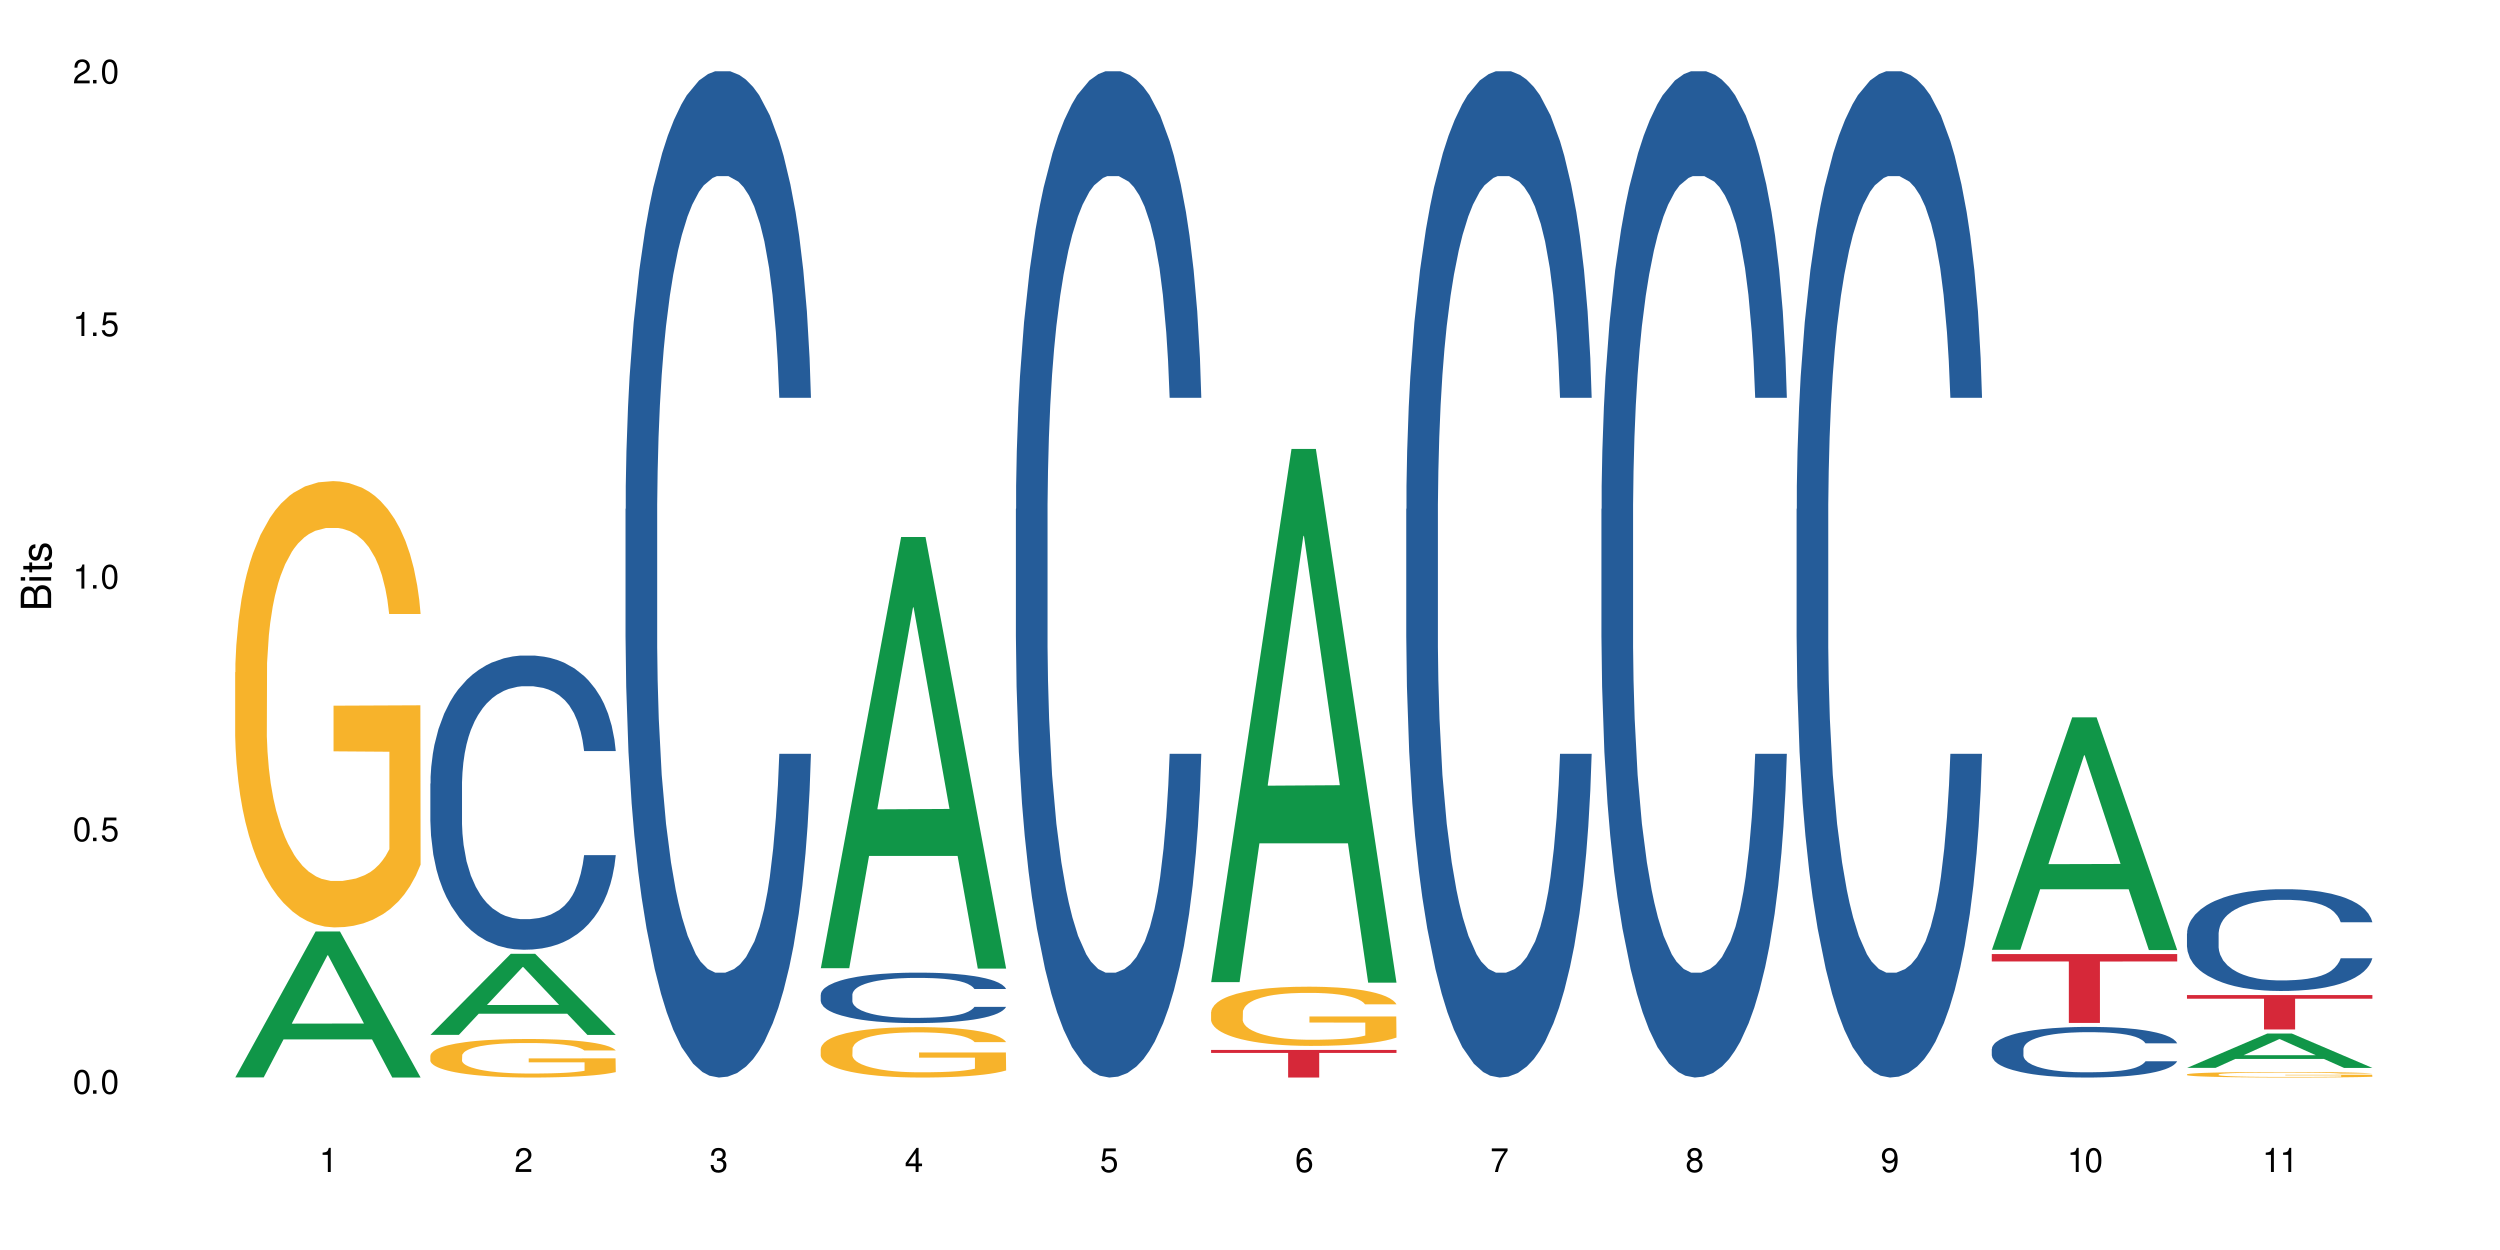 <?xml version="1.0" encoding="UTF-8"?>
<svg xmlns="http://www.w3.org/2000/svg" xmlns:xlink="http://www.w3.org/1999/xlink" width="720" height="360" viewBox="0 0 720 360">
<defs>
<g>
<g id="glyph-0-0">
</g>
<g id="glyph-0-1">
<path d="M 2.641 -6.938 C 2 -6.938 1.422 -6.656 1.078 -6.172 C 0.641 -5.562 0.406 -4.641 0.406 -3.359 C 0.406 -1.016 1.188 0.219 2.641 0.219 C 4.078 0.219 4.859 -1.016 4.859 -3.297 C 4.859 -4.641 4.656 -5.547 4.203 -6.172 C 3.844 -6.656 3.281 -6.938 2.641 -6.938 Z M 2.641 -6.188 C 3.547 -6.188 4 -5.25 4 -3.375 C 4 -1.406 3.562 -0.484 2.625 -0.484 C 1.734 -0.484 1.281 -1.438 1.281 -3.344 C 1.281 -5.25 1.734 -6.188 2.641 -6.188 Z M 2.641 -6.188 "/>
</g>
<g id="glyph-0-2">
<path d="M 1.828 -1 L 0.828 -1 L 0.828 0 L 1.828 0 Z M 1.828 -1 "/>
</g>
<g id="glyph-0-3">
<path d="M 4.562 -6.797 L 1.062 -6.797 L 0.547 -3.094 L 1.328 -3.094 C 1.719 -3.562 2.047 -3.734 2.578 -3.734 C 3.484 -3.734 4.062 -3.109 4.062 -2.094 C 4.062 -1.125 3.484 -0.531 2.578 -0.531 C 1.828 -0.531 1.375 -0.906 1.188 -1.672 L 0.328 -1.672 C 0.453 -1.109 0.547 -0.844 0.75 -0.594 C 1.125 -0.078 1.828 0.219 2.594 0.219 C 3.969 0.219 4.922 -0.781 4.922 -2.219 C 4.922 -3.562 4.031 -4.484 2.719 -4.484 C 2.25 -4.484 1.859 -4.359 1.469 -4.062 L 1.734 -5.969 L 4.562 -5.969 Z M 4.562 -6.797 "/>
</g>
<g id="glyph-0-4">
<path d="M 2.484 -4.938 L 2.484 0 L 3.328 0 L 3.328 -6.938 L 2.766 -6.938 C 2.469 -5.875 2.281 -5.734 0.984 -5.562 L 0.984 -4.938 Z M 2.484 -4.938 "/>
</g>
<g id="glyph-0-5">
<path d="M 4.859 -0.828 L 1.281 -0.828 C 1.359 -1.406 1.672 -1.781 2.5 -2.281 L 3.469 -2.828 C 4.406 -3.344 4.906 -4.062 4.906 -4.906 C 4.906 -5.484 4.672 -6.031 4.266 -6.406 C 3.859 -6.766 3.375 -6.938 2.719 -6.938 C 1.859 -6.938 1.219 -6.625 0.844 -6.031 C 0.609 -5.672 0.5 -5.234 0.484 -4.531 L 1.328 -4.531 C 1.359 -5.016 1.406 -5.281 1.531 -5.516 C 1.75 -5.938 2.188 -6.203 2.703 -6.203 C 3.469 -6.203 4.031 -5.641 4.031 -4.891 C 4.031 -4.344 3.719 -3.859 3.125 -3.516 L 2.234 -3 C 0.812 -2.172 0.406 -1.531 0.328 -0.016 L 4.859 -0.016 Z M 4.859 -0.828 "/>
</g>
<g id="glyph-0-6">
<path d="M 2.125 -3.188 L 2.578 -3.188 C 3.5 -3.188 3.984 -2.766 3.984 -1.922 C 3.984 -1.062 3.469 -0.531 2.594 -0.531 C 1.656 -0.531 1.203 -1 1.156 -2.016 L 0.312 -2.016 C 0.344 -1.453 0.438 -1.094 0.609 -0.781 C 0.953 -0.109 1.625 0.219 2.547 0.219 C 3.953 0.219 4.859 -0.625 4.859 -1.938 C 4.859 -2.828 4.516 -3.297 3.703 -3.594 C 4.344 -3.844 4.656 -4.328 4.656 -5.031 C 4.656 -6.219 3.875 -6.938 2.578 -6.938 C 1.203 -6.938 0.484 -6.172 0.453 -4.703 L 1.297 -4.703 C 1.312 -5.125 1.344 -5.359 1.453 -5.578 C 1.641 -5.969 2.062 -6.203 2.594 -6.203 C 3.344 -6.203 3.797 -5.75 3.797 -5 C 3.797 -4.516 3.609 -4.219 3.25 -4.047 C 3.016 -3.953 2.703 -3.922 2.125 -3.906 Z M 2.125 -3.188 "/>
</g>
<g id="glyph-0-7">
<path d="M 3.141 -1.672 L 3.141 0 L 3.984 0 L 3.984 -1.672 L 4.984 -1.672 L 4.984 -2.438 L 3.984 -2.438 L 3.984 -6.938 L 3.359 -6.938 L 0.266 -2.578 L 0.266 -1.672 Z M 3.141 -2.438 L 1 -2.438 L 3.141 -5.5 Z M 3.141 -2.438 "/>
</g>
<g id="glyph-0-8">
<path d="M 4.781 -5.125 C 4.609 -6.266 3.891 -6.938 2.844 -6.938 C 2.094 -6.938 1.422 -6.578 1.031 -5.953 C 0.594 -5.266 0.406 -4.422 0.406 -3.172 C 0.406 -2 0.578 -1.25 0.984 -0.641 C 1.359 -0.078 1.953 0.219 2.703 0.219 C 3.984 0.219 4.922 -0.75 4.922 -2.094 C 4.922 -3.375 4.062 -4.281 2.844 -4.281 C 2.172 -4.281 1.641 -4.031 1.281 -3.516 C 1.281 -5.234 1.828 -6.188 2.797 -6.188 C 3.391 -6.188 3.797 -5.797 3.938 -5.125 Z M 2.734 -3.531 C 3.547 -3.531 4.062 -2.953 4.062 -2.031 C 4.062 -1.156 3.484 -0.531 2.703 -0.531 C 1.922 -0.531 1.328 -1.188 1.328 -2.078 C 1.328 -2.938 1.906 -3.531 2.734 -3.531 Z M 2.734 -3.531 "/>
</g>
<g id="glyph-0-9">
<path d="M 4.984 -6.797 L 0.438 -6.797 L 0.438 -5.969 L 4.109 -5.969 C 2.5 -3.656 1.828 -2.234 1.328 0 L 2.219 0 C 2.594 -2.172 3.453 -4.047 4.984 -6.094 Z M 4.984 -6.797 "/>
</g>
<g id="glyph-0-10">
<path d="M 3.75 -3.656 C 4.469 -4.094 4.688 -4.438 4.688 -5.078 C 4.688 -6.172 3.844 -6.938 2.641 -6.938 C 1.438 -6.938 0.594 -6.172 0.594 -5.094 C 0.594 -4.438 0.812 -4.094 1.516 -3.656 C 0.734 -3.266 0.359 -2.703 0.359 -1.922 C 0.359 -0.656 1.281 0.219 2.641 0.219 C 3.984 0.219 4.922 -0.656 4.922 -1.922 C 4.922 -2.703 4.531 -3.266 3.75 -3.656 Z M 2.641 -6.188 C 3.359 -6.188 3.812 -5.75 3.812 -5.062 C 3.812 -4.406 3.344 -3.984 2.641 -3.984 C 1.922 -3.984 1.453 -4.406 1.453 -5.078 C 1.453 -5.75 1.922 -6.188 2.641 -6.188 Z M 2.641 -3.266 C 3.484 -3.266 4.062 -2.719 4.062 -1.906 C 4.062 -1.078 3.484 -0.531 2.625 -0.531 C 1.797 -0.531 1.219 -1.094 1.219 -1.906 C 1.219 -2.719 1.781 -3.266 2.641 -3.266 Z M 2.641 -3.266 "/>
</g>
<g id="glyph-0-11">
<path d="M 0.516 -1.578 C 0.672 -0.453 1.406 0.219 2.438 0.219 C 3.188 0.219 3.859 -0.141 4.266 -0.766 C 4.688 -1.453 4.891 -2.297 4.891 -3.547 C 4.891 -4.719 4.703 -5.453 4.312 -6.078 C 3.938 -6.641 3.344 -6.938 2.594 -6.938 C 1.297 -6.938 0.359 -5.969 0.359 -4.625 C 0.359 -3.344 1.234 -2.453 2.453 -2.453 C 3.094 -2.453 3.578 -2.672 4.016 -3.203 C 4 -1.484 3.469 -0.531 2.5 -0.531 C 1.906 -0.531 1.484 -0.906 1.359 -1.578 Z M 2.578 -6.203 C 3.375 -6.203 3.969 -5.531 3.969 -4.641 C 3.969 -3.797 3.391 -3.188 2.547 -3.188 C 1.734 -3.188 1.234 -3.766 1.234 -4.688 C 1.234 -5.562 1.797 -6.203 2.578 -6.203 Z M 2.578 -6.203 "/>
</g>
<g id="glyph-1-0">
</g>
<g id="glyph-1-1">
<path d="M 0 -0.953 L 0 -4.891 C 0 -5.719 -0.234 -6.344 -0.734 -6.797 C -1.188 -7.234 -1.812 -7.469 -2.5 -7.469 C -3.547 -7.469 -4.188 -7 -4.625 -5.875 C -4.984 -6.688 -5.625 -7.094 -6.531 -7.094 C -7.172 -7.094 -7.734 -6.859 -8.141 -6.391 C -8.562 -5.922 -8.75 -5.344 -8.75 -4.5 L -8.75 -0.953 Z M -4.984 -2.062 L -7.766 -2.062 L -7.766 -4.219 C -7.766 -4.844 -7.688 -5.203 -7.453 -5.5 C -7.219 -5.812 -6.859 -5.969 -6.375 -5.969 C -5.891 -5.969 -5.531 -5.812 -5.297 -5.5 C -5.062 -5.203 -4.984 -4.844 -4.984 -4.219 Z M -0.984 -2.062 L -4 -2.062 L -4 -4.781 C -4 -5.766 -3.438 -6.359 -2.484 -6.359 C -1.547 -6.359 -0.984 -5.766 -0.984 -4.781 Z M -0.984 -2.062 "/>
</g>
<g id="glyph-1-2">
<path d="M -6.281 -1.797 L -6.281 -0.797 L 0 -0.797 L 0 -1.797 Z M -8.75 -1.797 L -8.75 -0.797 L -7.484 -0.797 L -7.484 -1.797 Z M -8.75 -1.797 "/>
</g>
<g id="glyph-1-3">
<path d="M -6.281 -3.047 L -6.281 -2.016 L -8.016 -2.016 L -8.016 -1.016 L -6.281 -1.016 L -6.281 -0.172 L -5.469 -0.172 L -5.469 -1.016 L -0.719 -1.016 C -0.078 -1.016 0.281 -1.453 0.281 -2.234 C 0.281 -2.5 0.25 -2.719 0.188 -3.047 L -0.641 -3.047 C -0.609 -2.906 -0.594 -2.766 -0.594 -2.562 C -0.594 -2.141 -0.719 -2.016 -1.156 -2.016 L -5.469 -2.016 L -5.469 -3.047 Z M -6.281 -3.047 "/>
</g>
<g id="glyph-1-4">
<path d="M -4.531 -5.25 C -5.766 -5.25 -6.469 -4.422 -6.469 -2.969 C -6.469 -1.516 -5.719 -0.562 -4.547 -0.562 C -3.562 -0.562 -3.094 -1.062 -2.734 -2.562 L -2.516 -3.484 C -2.344 -4.188 -2.094 -4.469 -1.641 -4.469 C -1.047 -4.469 -0.641 -3.875 -0.641 -3 C -0.641 -2.453 -0.797 -2 -1.062 -1.75 C -1.25 -1.594 -1.422 -1.531 -1.875 -1.469 L -1.875 -0.406 C -0.422 -0.453 0.281 -1.266 0.281 -2.922 C 0.281 -4.5 -0.5 -5.516 -1.719 -5.516 C -2.656 -5.516 -3.172 -4.984 -3.469 -3.734 L -3.703 -2.766 C -3.891 -1.953 -4.156 -1.609 -4.594 -1.609 C -5.188 -1.609 -5.547 -2.125 -5.547 -2.938 C -5.547 -3.75 -5.203 -4.172 -4.531 -4.203 Z M -4.531 -5.25 "/>
</g>
</g>
</defs>
<rect x="-72" y="-36" width="864" height="432" fill="rgb(100%, 100%, 100%)" fill-opacity="1"/>
<path fill-rule="nonzero" fill="rgb(6.275%, 58.824%, 28.235%)" fill-opacity="1" d="M 67.73 310.293 L 67.789 310.254 L 90.895 268.262 L 97.91 268.262 L 121.133 310.332 L 112.973 310.332 L 107.152 299.352 L 81.652 299.352 L 75.945 310.293 L 67.73 310.293 L 84.105 294.809 L 104.816 294.77 L 94.488 275.133 L 94.375 275.094 L 94.262 275.215 L 84.047 294.77 L 84.105 294.809 Z M 67.73 310.293 "/>
<path fill-rule="nonzero" fill="rgb(96.863%, 70.196%, 16.863%)" fill-opacity="1" d="M 67.73 193.609 L 67.797 193.492 L 67.797 191.145 L 68.055 185.863 L 68.707 178.586 L 69.555 172.598 L 70.465 167.902 L 71.051 165.438 L 72.027 161.914 L 72.875 159.332 L 75.023 154.051 L 77.762 149.121 L 79.258 147.008 L 80.949 145.012 L 83.359 142.781 L 84.469 141.961 L 87.855 140.082 L 91.695 138.906 L 95.93 138.555 L 97.883 138.672 L 100.555 139.141 L 104.199 140.434 L 106.285 141.605 L 107.91 142.781 L 109.605 144.309 L 111.688 146.656 L 113.645 149.473 L 115.207 152.289 L 116.77 155.812 L 118.07 159.566 L 119.18 163.676 L 120.156 168.605 L 120.742 172.715 L 121.133 176.824 L 112.078 176.824 L 111.559 172.715 L 110.973 169.547 L 109.996 165.672 L 109.02 162.855 L 108.043 160.625 L 106.219 157.57 L 104.656 155.695 L 102.703 154.051 L 100.812 152.992 L 98.664 152.289 L 97.363 152.055 L 93.91 152.055 L 90.785 152.875 L 88.961 153.816 L 87.66 154.754 L 85.836 156.516 L 84.727 157.926 L 84.078 158.863 L 82.125 162.504 L 80.82 165.789 L 80.105 168.02 L 79.191 171.543 L 78.543 174.711 L 77.824 179.406 L 77.434 182.93 L 76.914 190.91 L 76.848 212.043 L 77.043 216.504 L 77.434 221.316 L 77.957 225.543 L 78.738 230 L 79.52 233.406 L 80.887 237.984 L 82.059 241.035 L 82.969 243.031 L 84.727 246.203 L 85.445 247.258 L 87.137 249.371 L 88.895 251.016 L 91.047 252.422 L 92.672 253.129 L 95.277 253.715 L 98.598 253.715 L 102.508 253.012 L 104.98 252.07 L 106.676 251.133 L 107.781 250.309 L 109.148 249.02 L 110.125 247.844 L 111.039 246.555 L 112.145 244.559 L 112.145 216.504 L 96.059 216.383 L 96.059 203.238 L 121.066 203.121 L 121.133 249.02 L 119.766 252.188 L 118.07 255.242 L 116.441 257.59 L 114.75 259.586 L 112.34 261.816 L 110.387 263.223 L 107.391 264.867 L 104.656 265.922 L 101.789 266.629 L 99.25 266.98 L 96.254 267.098 L 93.586 266.863 L 90.719 266.156 L 88.441 265.219 L 86.355 264.047 L 84.273 262.52 L 81.668 260.055 L 79.973 258.059 L 78.215 255.594 L 76.457 252.656 L 74.895 249.488 L 73.852 247.023 L 72.812 244.207 L 71.703 240.684 L 70.66 236.691 L 69.879 233.055 L 69.164 228.945 L 68.645 225.07 L 68.121 219.789 L 67.859 215.562 L 67.73 211.922 Z M 67.73 193.609 "/>
<path fill-rule="nonzero" fill="rgb(6.275%, 58.824%, 28.235%)" fill-opacity="1" d="M 123.941 298.043 L 124 298.02 L 147.105 274.695 L 154.125 274.695 L 177.344 298.066 L 169.184 298.066 L 163.367 291.965 L 137.863 291.965 L 132.156 298.043 L 123.941 298.043 L 140.316 289.441 L 161.027 289.418 L 150.699 278.512 L 150.586 278.488 L 150.473 278.555 L 140.258 289.418 L 140.316 289.441 Z M 123.941 298.043 "/>
<path fill-rule="nonzero" fill="rgb(14.51%, 36.078%, 60%)" fill-opacity="1" d="M 123.941 225.676 L 124.008 225.602 L 124.008 223.742 L 124.203 220.801 L 124.66 217.082 L 125.113 214.527 L 126.285 209.957 L 127.914 205.547 L 129.609 202.137 L 130.844 200.125 L 131.953 198.578 L 134.492 195.711 L 136.121 194.242 L 137.879 192.926 L 140.027 191.609 L 141.59 190.832 L 145.109 189.594 L 147.711 189.051 L 149.73 188.82 L 154.094 188.82 L 156.699 189.129 L 158.59 189.516 L 160.672 190.137 L 162.43 190.832 L 165.492 192.535 L 168.227 194.703 L 169.465 195.945 L 171.418 198.344 L 172.914 200.668 L 173.957 202.68 L 175.129 205.547 L 176.172 209.031 L 176.953 212.98 L 177.344 216.309 L 168.227 216.309 L 167.77 213.211 L 167.25 210.812 L 166.273 207.637 L 165.297 205.391 L 163.93 203.145 L 162.691 201.676 L 160.996 200.203 L 159.5 199.273 L 157.938 198.578 L 156.438 198.113 L 153.574 197.648 L 150.254 197.648 L 149.016 197.801 L 146.477 198.422 L 145.109 198.965 L 143.152 200.047 L 141.785 201.055 L 140.156 202.602 L 139.051 203.918 L 137.684 205.934 L 136.707 207.715 L 135.598 210.27 L 134.949 212.203 L 134.363 214.371 L 133.84 216.926 L 133.449 219.637 L 133.191 222.504 L 133.059 225.289 L 133.059 237.293 L 133.191 240.078 L 133.516 243.332 L 134.363 248.055 L 135.598 252.16 L 137.031 255.41 L 138.398 257.734 L 139.18 258.816 L 140.223 260.059 L 141.852 261.605 L 144.195 263.152 L 145.562 263.773 L 147.648 264.395 L 149.797 264.703 L 152.66 264.703 L 155.203 264.395 L 156.895 264.004 L 158.652 263.387 L 161.062 262.07 L 162.559 260.832 L 163.863 259.359 L 164.84 257.887 L 165.492 256.648 L 166.469 254.25 L 167.25 251.617 L 167.836 248.906 L 168.227 246.273 L 177.344 246.273 L 176.953 249.371 L 176.367 252.391 L 175.781 254.637 L 174.867 257.348 L 173.828 259.746 L 172.328 262.457 L 171.09 264.238 L 169.465 266.172 L 167.965 267.645 L 166.336 268.961 L 163.93 270.512 L 162.363 271.285 L 160.672 271.98 L 158.652 272.602 L 156.113 273.141 L 153.379 273.453 L 150.84 273.531 L 148.102 273.375 L 146.086 273.066 L 143.414 272.367 L 140.094 270.973 L 137.684 269.504 L 135.793 268.031 L 134.168 266.484 L 132.344 264.395 L 130 260.984 L 128.566 258.352 L 127.59 256.184 L 126.48 253.164 L 125.699 250.457 L 124.789 246.117 L 124.137 240.621 L 123.941 236.363 Z M 123.941 225.676 "/>
<path fill-rule="nonzero" fill="rgb(96.863%, 70.196%, 16.863%)" fill-opacity="1" d="M 123.941 303.984 L 124.008 303.973 L 124.008 303.773 L 124.27 303.316 L 124.918 302.688 L 125.766 302.168 L 126.676 301.766 L 127.266 301.551 L 128.242 301.246 L 129.086 301.023 L 131.234 300.566 L 133.973 300.141 L 135.469 299.957 L 137.164 299.785 L 139.57 299.594 L 140.68 299.523 L 144.066 299.359 L 147.906 299.258 L 152.141 299.23 L 154.094 299.238 L 156.766 299.281 L 160.41 299.391 L 162.496 299.492 L 164.125 299.594 L 165.816 299.727 L 167.902 299.93 L 169.855 300.172 L 171.418 300.414 L 172.98 300.719 L 174.281 301.043 L 175.391 301.398 L 176.367 301.824 L 176.953 302.18 L 177.344 302.535 L 168.293 302.535 L 167.77 302.18 L 167.184 301.906 L 166.207 301.57 L 165.23 301.328 L 164.254 301.137 L 162.43 300.871 L 160.867 300.711 L 158.914 300.566 L 157.023 300.477 L 154.875 300.414 L 153.574 300.395 L 150.121 300.395 L 146.996 300.465 L 145.172 300.547 L 143.871 300.629 L 142.047 300.781 L 140.941 300.902 L 140.289 300.984 L 138.336 301.297 L 137.031 301.582 L 136.316 301.773 L 135.402 302.078 L 134.754 302.352 L 134.035 302.758 L 133.645 303.062 L 133.125 303.75 L 133.059 305.578 L 133.254 305.961 L 133.645 306.379 L 134.168 306.742 L 134.949 307.129 L 135.73 307.422 L 137.098 307.816 L 138.27 308.082 L 139.18 308.254 L 140.941 308.527 L 141.656 308.617 L 143.348 308.801 L 145.109 308.941 L 147.258 309.066 L 148.883 309.125 L 151.488 309.176 L 154.812 309.176 L 158.719 309.117 L 161.191 309.035 L 162.887 308.953 L 163.992 308.883 L 165.359 308.77 L 166.336 308.668 L 167.25 308.559 L 168.355 308.387 L 168.355 305.961 L 152.27 305.953 L 152.27 304.816 L 177.277 304.805 L 177.344 308.77 L 175.977 309.043 L 174.281 309.309 L 172.656 309.512 L 170.961 309.684 L 168.551 309.875 L 166.598 309.996 L 163.602 310.141 L 160.867 310.23 L 158 310.293 L 155.461 310.324 L 152.465 310.332 L 149.797 310.312 L 146.93 310.25 L 144.652 310.172 L 142.566 310.07 L 140.484 309.938 L 137.879 309.723 L 136.188 309.551 L 134.426 309.34 L 132.668 309.086 L 131.105 308.812 L 130.062 308.598 L 129.023 308.355 L 127.914 308.051 L 126.871 307.707 L 126.09 307.391 L 125.375 307.035 L 124.855 306.703 L 124.332 306.246 L 124.074 305.879 L 123.941 305.566 Z M 123.941 303.984 "/>
<path fill-rule="nonzero" fill="rgb(14.51%, 36.078%, 60%)" fill-opacity="1" d="M 180.152 146.621 L 180.219 146.355 L 180.219 140 L 180.414 129.934 L 180.871 117.215 L 181.324 108.477 L 182.5 92.844 L 184.125 77.746 L 185.82 66.09 L 187.059 59.203 L 188.164 53.902 L 190.703 44.102 L 192.332 39.07 L 194.09 34.566 L 196.238 30.062 L 197.801 27.414 L 201.32 23.176 L 203.922 21.32 L 205.941 20.527 L 210.305 20.527 L 212.91 21.586 L 214.801 22.91 L 216.883 25.031 L 218.641 27.414 L 221.703 33.242 L 224.438 40.66 L 225.676 44.898 L 227.629 53.109 L 229.125 61.055 L 230.168 67.945 L 231.34 77.746 L 232.383 89.668 L 233.164 103.176 L 233.555 114.566 L 224.438 114.566 L 223.98 103.973 L 223.461 95.758 L 222.484 84.898 L 221.508 77.215 L 220.141 69.535 L 218.902 64.5 L 217.207 59.469 L 215.711 56.289 L 214.148 53.902 L 212.648 52.316 L 209.785 50.727 L 206.465 50.727 L 205.227 51.254 L 202.688 53.375 L 201.32 55.23 L 199.363 58.938 L 197.996 62.383 L 196.371 67.68 L 195.262 72.184 L 193.895 79.07 L 192.918 85.164 L 191.812 93.906 L 191.16 100.527 L 190.574 107.945 L 190.051 116.688 L 189.66 125.957 L 189.402 135.762 L 189.27 145.297 L 189.27 186.355 L 189.402 195.895 L 189.727 207.02 L 190.574 223.18 L 191.812 237.219 L 193.242 248.344 L 194.609 256.293 L 195.395 260 L 196.434 264.238 L 198.062 269.535 L 200.406 274.836 L 201.773 276.953 L 203.859 279.074 L 206.008 280.133 L 208.875 280.133 L 211.414 279.074 L 213.105 277.75 L 214.863 275.629 L 217.273 271.125 L 218.773 266.887 L 220.074 261.855 L 221.051 256.82 L 221.703 252.582 L 222.68 244.371 L 223.461 235.363 L 224.047 226.094 L 224.438 217.086 L 233.555 217.086 L 233.164 227.684 L 232.578 238.012 L 231.992 245.695 L 231.082 254.969 L 230.039 263.18 L 228.539 272.449 L 227.305 278.543 L 225.676 285.168 L 224.176 290.199 L 222.551 294.703 L 220.141 300 L 218.578 302.648 L 216.883 305.035 L 214.863 307.152 L 212.324 309.008 L 209.59 310.066 L 207.051 310.332 L 204.316 309.801 L 202.297 308.742 L 199.625 306.359 L 196.305 301.59 L 193.895 296.559 L 192.008 291.523 L 190.379 286.227 L 188.555 279.074 L 186.211 267.418 L 184.777 258.41 L 183.801 250.992 L 182.695 240.664 L 181.914 231.391 L 181 216.555 L 180.348 197.746 L 180.152 183.18 Z M 180.152 146.621 "/>
<path fill-rule="nonzero" fill="rgb(6.275%, 58.824%, 28.235%)" fill-opacity="1" d="M 236.367 278.848 L 236.422 278.73 L 259.527 154.652 L 266.547 154.652 L 289.766 278.965 L 281.609 278.965 L 275.789 246.516 L 250.285 246.516 L 244.582 278.848 L 236.367 278.848 L 252.738 233.09 L 273.449 232.973 L 263.121 174.961 L 263.008 174.848 L 262.895 175.195 L 252.684 232.973 L 252.738 233.09 Z M 236.367 278.848 "/>
<path fill-rule="nonzero" fill="rgb(14.51%, 36.078%, 60%)" fill-opacity="1" d="M 236.367 286.445 L 236.43 286.434 L 236.43 286.113 L 236.625 285.609 L 237.082 284.973 L 237.539 284.535 L 238.711 283.75 L 240.34 282.996 L 242.031 282.41 L 243.27 282.066 L 244.375 281.801 L 246.914 281.309 L 248.543 281.059 L 250.301 280.832 L 252.449 280.605 L 254.016 280.473 L 257.531 280.262 L 260.137 280.168 L 262.152 280.129 L 266.516 280.129 L 269.121 280.18 L 271.012 280.246 L 273.094 280.352 L 274.852 280.473 L 277.914 280.766 L 280.648 281.137 L 281.887 281.348 L 283.84 281.762 L 285.34 282.16 L 286.379 282.504 L 287.551 282.996 L 288.594 283.594 L 289.375 284.27 L 289.766 284.84 L 280.648 284.84 L 280.191 284.309 L 279.672 283.898 L 278.695 283.352 L 277.719 282.969 L 276.352 282.582 L 275.113 282.332 L 273.422 282.078 L 271.922 281.918 L 270.359 281.801 L 268.863 281.719 L 265.996 281.641 L 262.676 281.641 L 261.438 281.668 L 258.898 281.773 L 257.531 281.867 L 255.578 282.051 L 254.211 282.227 L 252.582 282.488 L 251.473 282.715 L 250.105 283.062 L 249.129 283.367 L 248.023 283.805 L 247.371 284.137 L 246.785 284.508 L 246.266 284.945 L 245.875 285.41 L 245.613 285.902 L 245.484 286.379 L 245.484 288.438 L 245.613 288.914 L 245.938 289.473 L 246.785 290.281 L 248.023 290.984 L 249.457 291.543 L 250.824 291.941 L 251.605 292.125 L 252.645 292.34 L 254.273 292.605 L 256.617 292.871 L 257.984 292.977 L 260.07 293.082 L 262.219 293.137 L 265.086 293.137 L 267.625 293.082 L 269.316 293.016 L 271.074 292.91 L 273.484 292.684 L 274.984 292.473 L 276.285 292.219 L 277.262 291.969 L 277.914 291.754 L 278.891 291.344 L 279.672 290.891 L 280.258 290.426 L 280.648 289.977 L 289.766 289.977 L 289.375 290.508 L 288.789 291.023 L 288.203 291.41 L 287.293 291.875 L 286.25 292.285 L 284.75 292.75 L 283.516 293.055 L 281.887 293.387 L 280.387 293.641 L 278.762 293.863 L 276.352 294.129 L 274.789 294.262 L 273.094 294.383 L 271.074 294.488 L 268.535 294.582 L 265.801 294.637 L 263.262 294.648 L 260.527 294.621 L 258.508 294.57 L 255.836 294.449 L 252.516 294.211 L 250.105 293.957 L 248.219 293.707 L 246.59 293.441 L 244.766 293.082 L 242.422 292.496 L 240.988 292.047 L 240.012 291.676 L 238.906 291.156 L 238.125 290.691 L 237.211 289.949 L 236.562 289.008 L 236.367 288.277 Z M 236.367 286.445 "/>
<path fill-rule="nonzero" fill="rgb(96.863%, 70.196%, 16.863%)" fill-opacity="1" d="M 236.367 302.031 L 236.43 302.02 L 236.43 301.754 L 236.691 301.156 L 237.344 300.332 L 238.188 299.656 L 239.102 299.129 L 239.688 298.848 L 240.664 298.449 L 241.512 298.16 L 243.66 297.562 L 246.395 297.004 L 247.891 296.766 L 249.586 296.543 L 251.996 296.289 L 253.102 296.195 L 256.488 295.984 L 260.332 295.852 L 264.562 295.812 L 266.516 295.824 L 269.188 295.879 L 272.836 296.023 L 274.918 296.156 L 276.547 296.289 L 278.238 296.461 L 280.324 296.727 L 282.277 297.047 L 283.84 297.363 L 285.402 297.762 L 286.707 298.188 L 287.812 298.648 L 288.789 299.207 L 289.375 299.672 L 289.766 300.137 L 280.715 300.137 L 280.191 299.672 L 279.605 299.312 L 278.629 298.875 L 277.652 298.559 L 276.676 298.305 L 274.852 297.961 L 273.289 297.746 L 271.336 297.562 L 269.449 297.441 L 267.301 297.363 L 265.996 297.336 L 262.543 297.336 L 259.418 297.43 L 257.594 297.535 L 256.293 297.641 L 254.469 297.84 L 253.363 298 L 252.711 298.105 L 250.758 298.516 L 249.457 298.887 L 248.738 299.141 L 247.828 299.539 L 247.176 299.895 L 246.461 300.426 L 246.07 300.824 L 245.547 301.727 L 245.484 304.113 L 245.68 304.617 L 246.07 305.16 L 246.59 305.637 L 247.371 306.141 L 248.152 306.527 L 249.52 307.043 L 250.691 307.387 L 251.605 307.613 L 253.363 307.973 L 254.078 308.09 L 255.773 308.328 L 257.531 308.516 L 259.68 308.676 L 261.309 308.754 L 263.914 308.82 L 267.234 308.82 L 271.141 308.742 L 273.617 308.637 L 275.309 308.527 L 276.418 308.438 L 277.785 308.289 L 278.762 308.156 L 279.672 308.012 L 280.781 307.785 L 280.781 304.617 L 264.695 304.605 L 264.695 303.117 L 289.699 303.105 L 289.766 308.289 L 288.398 308.648 L 286.707 308.992 L 285.078 309.258 L 283.383 309.484 L 280.977 309.734 L 279.02 309.895 L 276.023 310.082 L 273.289 310.199 L 270.426 310.281 L 267.887 310.32 L 264.891 310.332 L 262.219 310.305 L 259.355 310.227 L 257.074 310.121 L 254.992 309.988 L 252.906 309.816 L 250.301 309.535 L 248.609 309.312 L 246.852 309.031 L 245.094 308.703 L 243.527 308.344 L 242.488 308.066 L 241.445 307.746 L 240.34 307.348 L 239.297 306.898 L 238.516 306.488 L 237.797 306.023 L 237.277 305.586 L 236.758 304.988 L 236.496 304.512 L 236.367 304.102 Z M 236.367 302.031 "/>
<path fill-rule="nonzero" fill="rgb(14.51%, 36.078%, 60%)" fill-opacity="1" d="M 292.578 146.621 L 292.641 146.355 L 292.641 140 L 292.836 129.934 L 293.293 117.215 L 293.75 108.477 L 294.922 92.844 L 296.551 77.746 L 298.242 66.09 L 299.48 59.203 L 300.586 53.902 L 303.125 44.102 L 304.754 39.07 L 306.512 34.566 L 308.664 30.062 L 310.227 27.414 L 313.742 23.176 L 316.348 21.32 L 318.367 20.527 L 322.73 20.527 L 325.332 21.586 L 327.223 22.91 L 329.305 25.031 L 331.066 27.414 L 334.125 33.242 L 336.859 40.66 L 338.098 44.898 L 340.051 53.109 L 341.551 61.055 L 342.59 67.945 L 343.762 77.746 L 344.805 89.668 L 345.586 103.176 L 345.977 114.566 L 336.859 114.566 L 336.406 103.973 L 335.883 95.758 L 334.906 84.898 L 333.93 77.215 L 332.562 69.535 L 331.324 64.5 L 329.633 59.469 L 328.133 56.289 L 326.57 53.902 L 325.074 52.316 L 322.207 50.727 L 318.887 50.727 L 317.648 51.254 L 315.109 53.375 L 313.742 55.23 L 311.789 58.938 L 310.422 62.383 L 308.793 67.68 L 307.684 72.184 L 306.316 79.07 L 305.34 85.164 L 304.234 93.906 L 303.582 100.527 L 302.996 107.945 L 302.477 116.688 L 302.086 125.957 L 301.824 135.762 L 301.695 145.297 L 301.695 186.355 L 301.824 195.895 L 302.148 207.02 L 302.996 223.18 L 304.234 237.219 L 305.668 248.344 L 307.035 256.293 L 307.816 260 L 308.859 264.238 L 310.484 269.535 L 312.832 274.836 L 314.199 276.953 L 316.281 279.074 L 318.43 280.133 L 321.297 280.133 L 323.836 279.074 L 325.527 277.75 L 327.289 275.629 L 329.695 271.125 L 331.195 266.887 L 332.496 261.855 L 333.473 256.82 L 334.125 252.582 L 335.102 244.371 L 335.883 235.363 L 336.469 226.094 L 336.859 217.086 L 345.977 217.086 L 345.586 227.684 L 345 238.012 L 344.414 245.695 L 343.504 254.969 L 342.461 263.18 L 340.965 272.449 L 339.727 278.543 L 338.098 285.168 L 336.602 290.199 L 334.973 294.703 L 332.562 300 L 331 302.648 L 329.305 305.035 L 327.289 307.152 L 324.746 309.008 L 322.012 310.066 L 319.473 310.332 L 316.738 309.801 L 314.719 308.742 L 312.047 306.359 L 308.727 301.59 L 306.316 296.559 L 304.43 291.523 L 302.801 286.227 L 300.977 279.074 L 298.633 267.418 L 297.199 258.41 L 296.223 250.992 L 295.117 240.664 L 294.336 231.391 L 293.422 216.555 L 292.773 197.746 L 292.578 183.18 Z M 292.578 146.621 "/>
<path fill-rule="nonzero" fill="rgb(6.275%, 58.824%, 28.235%)" fill-opacity="1" d="M 348.789 282.855 L 348.844 282.711 L 371.953 129.289 L 378.969 129.289 L 402.188 283 L 394.031 283 L 388.211 242.879 L 362.711 242.879 L 357.004 282.855 L 348.789 282.855 L 365.164 226.277 L 385.871 226.137 L 375.547 154.402 L 375.434 154.258 L 375.316 154.691 L 365.105 226.137 L 365.164 226.277 Z M 348.789 282.855 "/>
<path fill-rule="nonzero" fill="rgb(96.863%, 70.196%, 16.863%)" fill-opacity="1" d="M 348.789 291.473 L 348.852 291.457 L 348.852 291.145 L 349.113 290.441 L 349.766 289.477 L 350.613 288.684 L 351.523 288.059 L 352.109 287.73 L 353.086 287.266 L 353.934 286.922 L 356.082 286.223 L 358.816 285.566 L 360.316 285.285 L 362.008 285.023 L 364.418 284.727 L 365.523 284.617 L 368.91 284.367 L 372.754 284.211 L 376.988 284.164 L 378.941 284.18 L 381.609 284.242 L 385.258 284.414 L 387.34 284.57 L 388.969 284.727 L 390.664 284.93 L 392.746 285.238 L 394.699 285.613 L 396.262 285.988 L 397.824 286.453 L 399.129 286.953 L 400.234 287.5 L 401.211 288.152 L 401.797 288.699 L 402.188 289.242 L 393.137 289.242 L 392.617 288.699 L 392.031 288.277 L 391.055 287.762 L 390.078 287.391 L 389.098 287.094 L 387.277 286.688 L 385.715 286.438 L 383.758 286.223 L 381.871 286.082 L 379.723 285.988 L 378.418 285.957 L 374.969 285.957 L 371.844 286.066 L 370.02 286.191 L 368.715 286.316 L 366.891 286.547 L 365.785 286.734 L 365.133 286.859 L 363.18 287.344 L 361.879 287.777 L 361.16 288.074 L 360.25 288.543 L 359.598 288.965 L 358.883 289.586 L 358.492 290.055 L 357.969 291.113 L 357.906 293.918 L 358.102 294.508 L 358.492 295.148 L 359.012 295.707 L 359.793 296.301 L 360.574 296.75 L 361.941 297.359 L 363.117 297.766 L 364.027 298.027 L 365.785 298.449 L 366.5 298.59 L 368.195 298.871 L 369.953 299.09 L 372.102 299.273 L 373.73 299.367 L 376.336 299.445 L 379.656 299.445 L 383.562 299.352 L 386.039 299.227 L 387.73 299.105 L 388.84 298.996 L 390.207 298.824 L 391.184 298.668 L 392.094 298.496 L 393.203 298.23 L 393.203 294.508 L 377.117 294.492 L 377.117 292.75 L 402.125 292.734 L 402.188 298.824 L 400.82 299.242 L 399.129 299.648 L 397.5 299.961 L 395.809 300.227 L 393.398 300.52 L 391.445 300.707 L 388.449 300.926 L 385.715 301.066 L 382.848 301.16 L 380.309 301.207 L 377.312 301.223 L 374.641 301.191 L 371.777 301.098 L 369.496 300.973 L 367.414 300.816 L 365.328 300.613 L 362.727 300.289 L 361.031 300.023 L 359.273 299.695 L 357.516 299.305 L 355.953 298.887 L 354.91 298.559 L 353.867 298.184 L 352.762 297.719 L 351.719 297.188 L 350.938 296.703 L 350.223 296.16 L 349.699 295.645 L 349.18 294.945 L 348.918 294.383 L 348.789 293.902 Z M 348.789 291.473 "/>
<path fill-rule="nonzero" fill="rgb(83.922%, 15.686%, 22.353%)" fill-opacity="1" d="M 348.789 302.387 L 402.188 302.387 L 402.188 303.238 L 379.934 303.242 L 379.934 310.332 L 370.98 310.332 L 370.98 303.25 L 370.848 303.238 L 348.789 303.238 Z M 348.789 302.387 "/>
<path fill-rule="nonzero" fill="rgb(14.51%, 36.078%, 60%)" fill-opacity="1" d="M 405 146.621 L 405.066 146.355 L 405.066 140 L 405.262 129.934 L 405.715 117.215 L 406.172 108.477 L 407.344 92.844 L 408.973 77.746 L 410.664 66.09 L 411.902 59.203 L 413.012 53.902 L 415.551 44.102 L 417.18 39.07 L 418.938 34.566 L 421.086 30.062 L 422.648 27.414 L 426.164 23.176 L 428.77 21.32 L 430.789 20.527 L 435.152 20.527 L 437.758 21.586 L 439.645 22.91 L 441.73 25.031 L 443.488 27.414 L 446.547 33.242 L 449.285 40.66 L 450.52 44.898 L 452.473 53.109 L 453.973 61.055 L 455.016 67.945 L 456.188 77.746 L 457.227 89.668 L 458.012 103.176 L 458.402 114.566 L 449.285 114.566 L 448.828 103.973 L 448.309 95.758 L 447.328 84.898 L 446.352 77.215 L 444.984 69.535 L 443.746 64.5 L 442.055 59.469 L 440.559 56.289 L 438.992 53.902 L 437.496 52.316 L 434.629 50.727 L 431.309 50.727 L 430.07 51.254 L 427.531 53.375 L 426.164 55.23 L 424.211 58.938 L 422.844 62.383 L 421.215 67.68 L 420.109 72.184 L 418.742 79.07 L 417.766 85.164 L 416.656 93.906 L 416.004 100.527 L 415.418 107.945 L 414.898 116.688 L 414.508 125.957 L 414.246 135.762 L 414.117 145.297 L 414.117 186.355 L 414.246 195.895 L 414.574 207.02 L 415.418 223.18 L 416.656 237.219 L 418.09 248.344 L 419.457 256.293 L 420.238 260 L 421.281 264.238 L 422.91 269.535 L 425.254 274.836 L 426.621 276.953 L 428.703 279.074 L 430.855 280.133 L 433.719 280.133 L 436.258 279.074 L 437.953 277.75 L 439.711 275.629 L 442.121 271.125 L 443.617 266.887 L 444.922 261.855 L 445.898 256.82 L 446.547 252.582 L 447.523 244.371 L 448.309 235.363 L 448.895 226.094 L 449.285 217.086 L 458.402 217.086 L 458.012 227.684 L 457.426 238.012 L 456.836 245.695 L 455.926 254.969 L 454.883 263.18 L 453.387 272.449 L 452.148 278.543 L 450.52 285.168 L 449.023 290.199 L 447.395 294.703 L 444.984 300 L 443.422 302.648 L 441.73 305.035 L 439.711 307.152 L 437.172 309.008 L 434.434 310.066 L 431.895 310.332 L 429.16 309.801 L 427.141 308.742 L 424.473 306.359 L 421.148 301.59 L 418.742 296.559 L 416.852 291.523 L 415.223 286.227 L 413.402 279.074 L 411.055 267.418 L 409.625 258.41 L 408.648 250.992 L 407.539 240.664 L 406.758 231.391 L 405.848 216.555 L 405.195 197.746 L 405 183.18 Z M 405 146.621 "/>
<path fill-rule="nonzero" fill="rgb(14.51%, 36.078%, 60%)" fill-opacity="1" d="M 461.211 146.621 L 461.277 146.355 L 461.277 140 L 461.473 129.934 L 461.926 117.215 L 462.383 108.477 L 463.555 92.844 L 465.184 77.746 L 466.879 66.09 L 468.113 59.203 L 469.223 53.902 L 471.762 44.102 L 473.391 39.07 L 475.148 34.566 L 477.297 30.062 L 478.859 27.414 L 482.375 23.176 L 484.98 21.32 L 487 20.527 L 491.363 20.527 L 493.969 21.586 L 495.855 22.91 L 497.941 25.031 L 499.699 27.414 L 502.762 33.242 L 505.496 40.66 L 506.73 44.898 L 508.688 53.109 L 510.184 61.055 L 511.227 67.945 L 512.398 77.746 L 513.441 89.668 L 514.223 103.176 L 514.613 114.566 L 505.496 114.566 L 505.039 103.973 L 504.52 95.758 L 503.543 84.898 L 502.562 77.215 L 501.195 69.535 L 499.961 64.5 L 498.266 59.469 L 496.77 56.289 L 495.207 53.902 L 493.707 52.316 L 490.844 50.727 L 487.52 50.727 L 486.285 51.254 L 483.742 53.375 L 482.375 55.23 L 480.422 58.938 L 479.055 62.383 L 477.426 67.68 L 476.32 72.184 L 474.953 79.07 L 473.977 85.164 L 472.867 93.906 L 472.219 100.527 L 471.633 107.945 L 471.109 116.688 L 470.719 125.957 L 470.457 135.762 L 470.328 145.297 L 470.328 186.355 L 470.457 195.895 L 470.785 207.02 L 471.633 223.18 L 472.867 237.219 L 474.301 248.344 L 475.668 256.293 L 476.449 260 L 477.492 264.238 L 479.121 269.535 L 481.465 274.836 L 482.832 276.953 L 484.918 279.074 L 487.066 280.133 L 489.93 280.133 L 492.469 279.074 L 494.164 277.75 L 495.922 275.629 L 498.332 271.125 L 499.828 266.887 L 501.133 261.855 L 502.109 256.82 L 502.762 252.582 L 503.738 244.371 L 504.52 235.363 L 505.105 226.094 L 505.496 217.086 L 514.613 217.086 L 514.223 227.684 L 513.637 238.012 L 513.051 245.695 L 512.137 254.969 L 511.094 263.18 L 509.598 272.449 L 508.359 278.543 L 506.73 285.168 L 505.234 290.199 L 503.605 294.703 L 501.195 300 L 499.633 302.648 L 497.941 305.035 L 495.922 307.152 L 493.383 309.008 L 490.648 310.066 L 488.105 310.332 L 485.371 309.801 L 483.352 308.742 L 480.684 306.359 L 477.363 301.59 L 474.953 296.559 L 473.062 291.523 L 471.438 286.227 L 469.613 279.074 L 467.27 267.418 L 465.836 258.41 L 464.859 250.992 L 463.75 240.664 L 462.969 231.391 L 462.059 216.555 L 461.406 197.746 L 461.211 183.18 Z M 461.211 146.621 "/>
<path fill-rule="nonzero" fill="rgb(14.51%, 36.078%, 60%)" fill-opacity="1" d="M 517.422 146.621 L 517.488 146.355 L 517.488 140 L 517.684 129.934 L 518.141 117.215 L 518.594 108.477 L 519.766 92.844 L 521.395 77.746 L 523.09 66.09 L 524.324 59.203 L 525.434 53.902 L 527.973 44.102 L 529.602 39.07 L 531.359 34.566 L 533.508 30.062 L 535.07 27.414 L 538.586 23.176 L 541.191 21.32 L 543.211 20.527 L 547.574 20.527 L 550.18 21.586 L 552.066 22.91 L 554.152 25.031 L 555.91 27.414 L 558.973 33.242 L 561.707 40.66 L 562.945 44.898 L 564.898 53.109 L 566.395 61.055 L 567.438 67.945 L 568.609 77.746 L 569.652 89.668 L 570.434 103.176 L 570.824 114.566 L 561.707 114.566 L 561.25 103.973 L 560.73 95.758 L 559.754 84.898 L 558.777 77.215 L 557.41 69.535 L 556.172 64.5 L 554.477 59.469 L 552.98 56.289 L 551.418 53.902 L 549.918 52.316 L 547.055 50.727 L 543.734 50.727 L 542.496 51.254 L 539.957 53.375 L 538.586 55.23 L 536.633 58.938 L 535.266 62.383 L 533.637 67.68 L 532.531 72.184 L 531.164 79.07 L 530.188 85.164 L 529.078 93.906 L 528.43 100.527 L 527.844 107.945 L 527.32 116.688 L 526.93 125.957 L 526.672 135.762 L 526.539 145.297 L 526.539 186.355 L 526.672 195.895 L 526.996 207.02 L 527.844 223.18 L 529.078 237.219 L 530.512 248.344 L 531.879 256.293 L 532.66 260 L 533.703 264.238 L 535.332 269.535 L 537.676 274.836 L 539.043 276.953 L 541.129 279.074 L 543.277 280.133 L 546.141 280.133 L 548.684 279.074 L 550.375 277.75 L 552.133 275.629 L 554.543 271.125 L 556.039 266.887 L 557.344 261.855 L 558.32 256.82 L 558.973 252.582 L 559.949 244.371 L 560.73 235.363 L 561.316 226.094 L 561.707 217.086 L 570.824 217.086 L 570.434 227.684 L 569.848 238.012 L 569.262 245.695 L 568.348 254.969 L 567.309 263.18 L 565.809 272.449 L 564.57 278.543 L 562.945 285.168 L 561.445 290.199 L 559.816 294.703 L 557.41 300 L 555.844 302.648 L 554.152 305.035 L 552.133 307.152 L 549.594 309.008 L 546.859 310.066 L 544.32 310.332 L 541.582 309.801 L 539.566 308.742 L 536.895 306.359 L 533.574 301.59 L 531.164 296.559 L 529.273 291.523 L 527.648 286.227 L 525.824 279.074 L 523.48 267.418 L 522.047 258.41 L 521.07 250.992 L 519.961 240.664 L 519.18 231.391 L 518.27 216.555 L 517.617 197.746 L 517.422 183.18 Z M 517.422 146.621 "/>
<path fill-rule="nonzero" fill="rgb(6.275%, 58.824%, 28.235%)" fill-opacity="1" d="M 573.633 273.551 L 573.691 273.488 L 596.797 206.586 L 603.816 206.586 L 627.035 273.613 L 618.875 273.613 L 613.059 256.117 L 587.555 256.117 L 581.852 273.551 L 573.633 273.551 L 590.008 248.879 L 610.719 248.816 L 600.391 217.539 L 600.277 217.477 L 600.164 217.664 L 589.953 248.816 L 590.008 248.879 Z M 573.633 273.551 "/>
<path fill-rule="nonzero" fill="rgb(14.51%, 36.078%, 60%)" fill-opacity="1" d="M 573.633 302.102 L 573.699 302.086 L 573.699 301.766 L 573.895 301.262 L 574.352 300.621 L 574.805 300.184 L 575.98 299.395 L 577.605 298.637 L 579.301 298.051 L 580.539 297.703 L 581.645 297.438 L 584.184 296.945 L 585.812 296.691 L 587.57 296.465 L 589.719 296.238 L 591.281 296.105 L 594.801 295.895 L 597.402 295.801 L 599.422 295.762 L 603.785 295.762 L 606.391 295.812 L 608.281 295.879 L 610.363 295.984 L 612.121 296.105 L 615.184 296.398 L 617.918 296.773 L 619.156 296.984 L 621.109 297.398 L 622.605 297.797 L 623.648 298.145 L 624.82 298.637 L 625.863 299.238 L 626.645 299.914 L 627.035 300.488 L 617.918 300.488 L 617.461 299.957 L 616.941 299.543 L 615.965 298.996 L 614.988 298.609 L 613.621 298.223 L 612.383 297.973 L 610.688 297.719 L 609.191 297.559 L 607.629 297.438 L 606.129 297.359 L 603.266 297.277 L 599.945 297.277 L 598.707 297.305 L 596.168 297.41 L 594.801 297.504 L 592.844 297.691 L 591.477 297.863 L 589.852 298.133 L 588.742 298.355 L 587.375 298.703 L 586.398 299.012 L 585.293 299.449 L 584.641 299.781 L 584.055 300.156 L 583.531 300.594 L 583.141 301.062 L 582.883 301.555 L 582.75 302.035 L 582.75 304.098 L 582.883 304.578 L 583.207 305.137 L 584.055 305.949 L 585.293 306.656 L 586.723 307.215 L 588.09 307.613 L 588.871 307.801 L 589.914 308.016 L 591.543 308.281 L 593.887 308.547 L 595.254 308.652 L 597.34 308.762 L 599.488 308.812 L 602.355 308.812 L 604.895 308.762 L 606.586 308.695 L 608.344 308.586 L 610.754 308.359 L 612.254 308.148 L 613.555 307.895 L 614.531 307.641 L 615.184 307.43 L 616.16 307.016 L 616.941 306.562 L 617.527 306.098 L 617.918 305.645 L 627.035 305.645 L 626.645 306.176 L 626.059 306.695 L 625.473 307.082 L 624.559 307.547 L 623.52 307.961 L 622.02 308.426 L 620.785 308.734 L 619.156 309.066 L 617.656 309.32 L 616.031 309.547 L 613.621 309.812 L 612.059 309.945 L 610.363 310.066 L 608.344 310.172 L 605.805 310.266 L 603.07 310.32 L 600.531 310.332 L 597.793 310.305 L 595.777 310.254 L 593.105 310.133 L 589.785 309.895 L 587.375 309.641 L 585.488 309.387 L 583.859 309.121 L 582.035 308.762 L 579.691 308.176 L 578.258 307.723 L 577.281 307.348 L 576.176 306.828 L 575.391 306.363 L 574.48 305.617 L 573.828 304.672 L 573.633 303.938 Z M 573.633 302.102 "/>
<path fill-rule="nonzero" fill="rgb(83.922%, 15.686%, 22.353%)" fill-opacity="1" d="M 573.633 274.777 L 627.035 274.777 L 627.035 276.898 L 604.781 276.918 L 604.781 294.598 L 595.824 294.598 L 595.824 276.938 L 595.695 276.898 L 573.633 276.898 Z M 573.633 274.777 "/>
<path fill-rule="nonzero" fill="rgb(6.275%, 58.824%, 28.235%)" fill-opacity="1" d="M 629.848 307.555 L 629.902 307.543 L 653.008 297.648 L 660.027 297.648 L 683.246 307.562 L 675.09 307.562 L 669.27 304.973 L 643.766 304.973 L 638.062 307.555 L 629.848 307.555 L 646.219 303.902 L 666.93 303.895 L 656.602 299.266 L 656.488 299.258 L 656.375 299.285 L 646.164 303.895 L 646.219 303.902 Z M 629.848 307.555 "/>
<path fill-rule="nonzero" fill="rgb(14.51%, 36.078%, 60%)" fill-opacity="1" d="M 629.848 268.852 L 629.91 268.824 L 629.91 268.184 L 630.105 267.164 L 630.562 265.879 L 631.02 264.996 L 632.191 263.414 L 633.816 261.887 L 635.512 260.707 L 636.75 260.012 L 637.855 259.477 L 640.395 258.484 L 642.023 257.977 L 643.781 257.52 L 645.93 257.066 L 647.492 256.797 L 651.012 256.371 L 653.617 256.184 L 655.633 256.102 L 659.996 256.102 L 662.602 256.207 L 664.492 256.344 L 666.574 256.559 L 668.332 256.797 L 671.395 257.387 L 674.129 258.137 L 675.367 258.566 L 677.32 259.395 L 678.816 260.199 L 679.859 260.895 L 681.031 261.887 L 682.074 263.094 L 682.855 264.457 L 683.246 265.609 L 674.129 265.609 L 673.672 264.539 L 673.152 263.707 L 672.176 262.609 L 671.199 261.832 L 669.832 261.059 L 668.594 260.547 L 666.902 260.039 L 665.402 259.719 L 663.84 259.477 L 662.344 259.316 L 659.477 259.156 L 656.156 259.156 L 654.918 259.207 L 652.379 259.422 L 651.012 259.609 L 649.059 259.984 L 647.688 260.332 L 646.062 260.871 L 644.953 261.324 L 643.586 262.02 L 642.609 262.637 L 641.504 263.52 L 640.852 264.191 L 640.266 264.941 L 639.746 265.824 L 639.355 266.762 L 639.094 267.754 L 638.965 268.719 L 638.965 272.871 L 639.094 273.832 L 639.418 274.957 L 640.266 276.594 L 641.504 278.012 L 642.934 279.137 L 644.305 279.941 L 645.086 280.316 L 646.125 280.742 L 647.754 281.281 L 650.098 281.816 L 651.465 282.031 L 653.551 282.242 L 655.699 282.352 L 658.566 282.352 L 661.105 282.242 L 662.797 282.109 L 664.555 281.895 L 666.965 281.441 L 668.465 281.012 L 669.766 280.504 L 670.742 279.992 L 671.395 279.566 L 672.371 278.734 L 673.152 277.824 L 673.738 276.887 L 674.129 275.977 L 683.246 275.977 L 682.855 277.047 L 682.27 278.094 L 681.684 278.867 L 680.773 279.805 L 679.73 280.637 L 678.23 281.574 L 676.996 282.191 L 675.367 282.859 L 673.867 283.367 L 672.242 283.824 L 669.832 284.359 L 668.27 284.629 L 666.574 284.867 L 664.555 285.082 L 662.016 285.27 L 659.281 285.379 L 656.742 285.406 L 654.008 285.352 L 651.988 285.242 L 649.316 285.004 L 645.996 284.52 L 643.586 284.012 L 641.699 283.504 L 640.07 282.969 L 638.246 282.242 L 635.902 281.066 L 634.469 280.156 L 633.492 279.406 L 632.387 278.359 L 631.605 277.422 L 630.691 275.922 L 630.043 274.02 L 629.848 272.547 Z M 629.848 268.852 "/>
<path fill-rule="nonzero" fill="rgb(96.863%, 70.196%, 16.863%)" fill-opacity="1" d="M 629.848 309.414 L 629.91 309.414 L 629.91 309.383 L 630.172 309.316 L 630.824 309.227 L 631.668 309.152 L 632.582 309.094 L 633.168 309.062 L 634.145 309.02 L 634.992 308.984 L 637.141 308.922 L 639.875 308.859 L 641.371 308.832 L 643.066 308.809 L 645.477 308.781 L 646.582 308.77 L 649.969 308.746 L 653.812 308.73 L 658.043 308.727 L 659.996 308.727 L 662.668 308.734 L 666.316 308.75 L 668.398 308.766 L 670.027 308.781 L 671.719 308.797 L 673.805 308.828 L 675.758 308.863 L 677.32 308.898 L 678.883 308.941 L 680.188 308.988 L 681.293 309.039 L 682.27 309.102 L 682.855 309.152 L 683.246 309.203 L 674.195 309.203 L 673.672 309.152 L 673.086 309.113 L 672.109 309.066 L 671.133 309.031 L 670.156 309.004 L 668.332 308.965 L 666.77 308.941 L 664.816 308.922 L 662.93 308.906 L 660.777 308.898 L 659.477 308.895 L 656.023 308.895 L 652.898 308.906 L 651.074 308.918 L 649.773 308.93 L 647.949 308.949 L 646.844 308.969 L 646.191 308.98 L 644.238 309.027 L 642.934 309.066 L 642.219 309.094 L 641.309 309.141 L 640.656 309.18 L 639.941 309.238 L 639.551 309.281 L 639.027 309.379 L 638.965 309.645 L 639.16 309.699 L 639.551 309.762 L 640.07 309.812 L 640.852 309.867 L 641.633 309.91 L 643 309.969 L 644.172 310.008 L 645.086 310.031 L 646.844 310.07 L 647.559 310.086 L 649.254 310.109 L 651.012 310.133 L 653.16 310.148 L 654.789 310.156 L 657.395 310.164 L 660.715 310.164 L 664.621 310.156 L 667.098 310.145 L 668.789 310.133 L 669.895 310.121 L 671.266 310.105 L 672.242 310.094 L 673.152 310.074 L 674.258 310.051 L 674.258 309.699 L 658.176 309.699 L 658.176 309.535 L 683.18 309.531 L 683.246 310.105 L 681.879 310.145 L 680.188 310.184 L 678.559 310.215 L 676.863 310.238 L 674.453 310.266 L 672.5 310.285 L 669.504 310.305 L 666.77 310.316 L 663.906 310.328 L 661.367 310.332 L 658.371 310.332 L 655.699 310.328 L 652.836 310.32 L 650.555 310.309 L 648.473 310.293 L 646.387 310.273 L 643.781 310.246 L 642.09 310.219 L 640.332 310.188 L 638.57 310.152 L 637.008 310.113 L 635.969 310.082 L 634.926 310.047 L 633.816 310.004 L 632.777 309.953 L 631.996 309.906 L 631.277 309.855 L 630.758 309.809 L 630.238 309.742 L 629.977 309.688 L 629.848 309.645 Z M 629.848 309.414 "/>
<path fill-rule="nonzero" fill="rgb(83.922%, 15.686%, 22.353%)" fill-opacity="1" d="M 629.848 286.57 L 683.246 286.57 L 683.246 287.629 L 660.992 287.641 L 660.992 296.484 L 652.035 296.484 L 652.035 287.648 L 651.906 287.629 L 629.848 287.629 Z M 629.848 286.57 "/>
<g fill="rgb(0%, 0%, 0%)" fill-opacity="1">
<use xlink:href="#glyph-0-1" x="20.965" y="314.993"/>
<use xlink:href="#glyph-0-2" x="25.965" y="314.993"/>
<use xlink:href="#glyph-0-1" x="28.965" y="314.993"/>
</g>
<g fill="rgb(0%, 0%, 0%)" fill-opacity="1">
<use xlink:href="#glyph-0-1" x="20.965" y="242.251"/>
<use xlink:href="#glyph-0-2" x="25.965" y="242.251"/>
<use xlink:href="#glyph-0-3" x="28.965" y="242.251"/>
</g>
<g fill="rgb(0%, 0%, 0%)" fill-opacity="1">
<use xlink:href="#glyph-0-4" x="20.965" y="169.509"/>
<use xlink:href="#glyph-0-2" x="25.965" y="169.509"/>
<use xlink:href="#glyph-0-1" x="28.965" y="169.509"/>
</g>
<g fill="rgb(0%, 0%, 0%)" fill-opacity="1">
<use xlink:href="#glyph-0-4" x="20.965" y="96.767"/>
<use xlink:href="#glyph-0-2" x="25.965" y="96.767"/>
<use xlink:href="#glyph-0-3" x="28.965" y="96.767"/>
</g>
<g fill="rgb(0%, 0%, 0%)" fill-opacity="1">
<use xlink:href="#glyph-0-5" x="20.965" y="24.024"/>
<use xlink:href="#glyph-0-2" x="25.965" y="24.024"/>
<use xlink:href="#glyph-0-1" x="28.965" y="24.024"/>
</g>
<g fill="rgb(0%, 0%, 0%)" fill-opacity="1">
<use xlink:href="#glyph-0-4" x="91.93" y="337.532"/>
</g>
<g fill="rgb(0%, 0%, 0%)" fill-opacity="1">
<use xlink:href="#glyph-0-5" x="148.145" y="337.532"/>
</g>
<g fill="rgb(0%, 0%, 0%)" fill-opacity="1">
<use xlink:href="#glyph-0-6" x="204.355" y="337.532"/>
</g>
<g fill="rgb(0%, 0%, 0%)" fill-opacity="1">
<use xlink:href="#glyph-0-7" x="260.566" y="337.532"/>
</g>
<g fill="rgb(0%, 0%, 0%)" fill-opacity="1">
<use xlink:href="#glyph-0-3" x="316.777" y="337.532"/>
</g>
<g fill="rgb(0%, 0%, 0%)" fill-opacity="1">
<use xlink:href="#glyph-0-8" x="372.988" y="337.532"/>
</g>
<g fill="rgb(0%, 0%, 0%)" fill-opacity="1">
<use xlink:href="#glyph-0-9" x="429.199" y="337.532"/>
</g>
<g fill="rgb(0%, 0%, 0%)" fill-opacity="1">
<use xlink:href="#glyph-0-10" x="485.41" y="337.532"/>
</g>
<g fill="rgb(0%, 0%, 0%)" fill-opacity="1">
<use xlink:href="#glyph-0-11" x="541.625" y="337.532"/>
</g>
<g fill="rgb(0%, 0%, 0%)" fill-opacity="1">
<use xlink:href="#glyph-0-4" x="595.336" y="337.532"/>
<use xlink:href="#glyph-0-1" x="600.336" y="337.532"/>
</g>
<g fill="rgb(0%, 0%, 0%)" fill-opacity="1">
<use xlink:href="#glyph-0-4" x="651.547" y="337.532"/>
<use xlink:href="#glyph-0-4" x="656.547" y="337.532"/>
</g>
<g fill="rgb(0%, 0%, 0%)" fill-opacity="1">
<use xlink:href="#glyph-1-1" x="14.725" y="176.012"/>
<use xlink:href="#glyph-1-2" x="14.725" y="168.012"/>
<use xlink:href="#glyph-1-3" x="14.725" y="165.012"/>
<use xlink:href="#glyph-1-4" x="14.725" y="162.012"/>
</g>
</svg>
